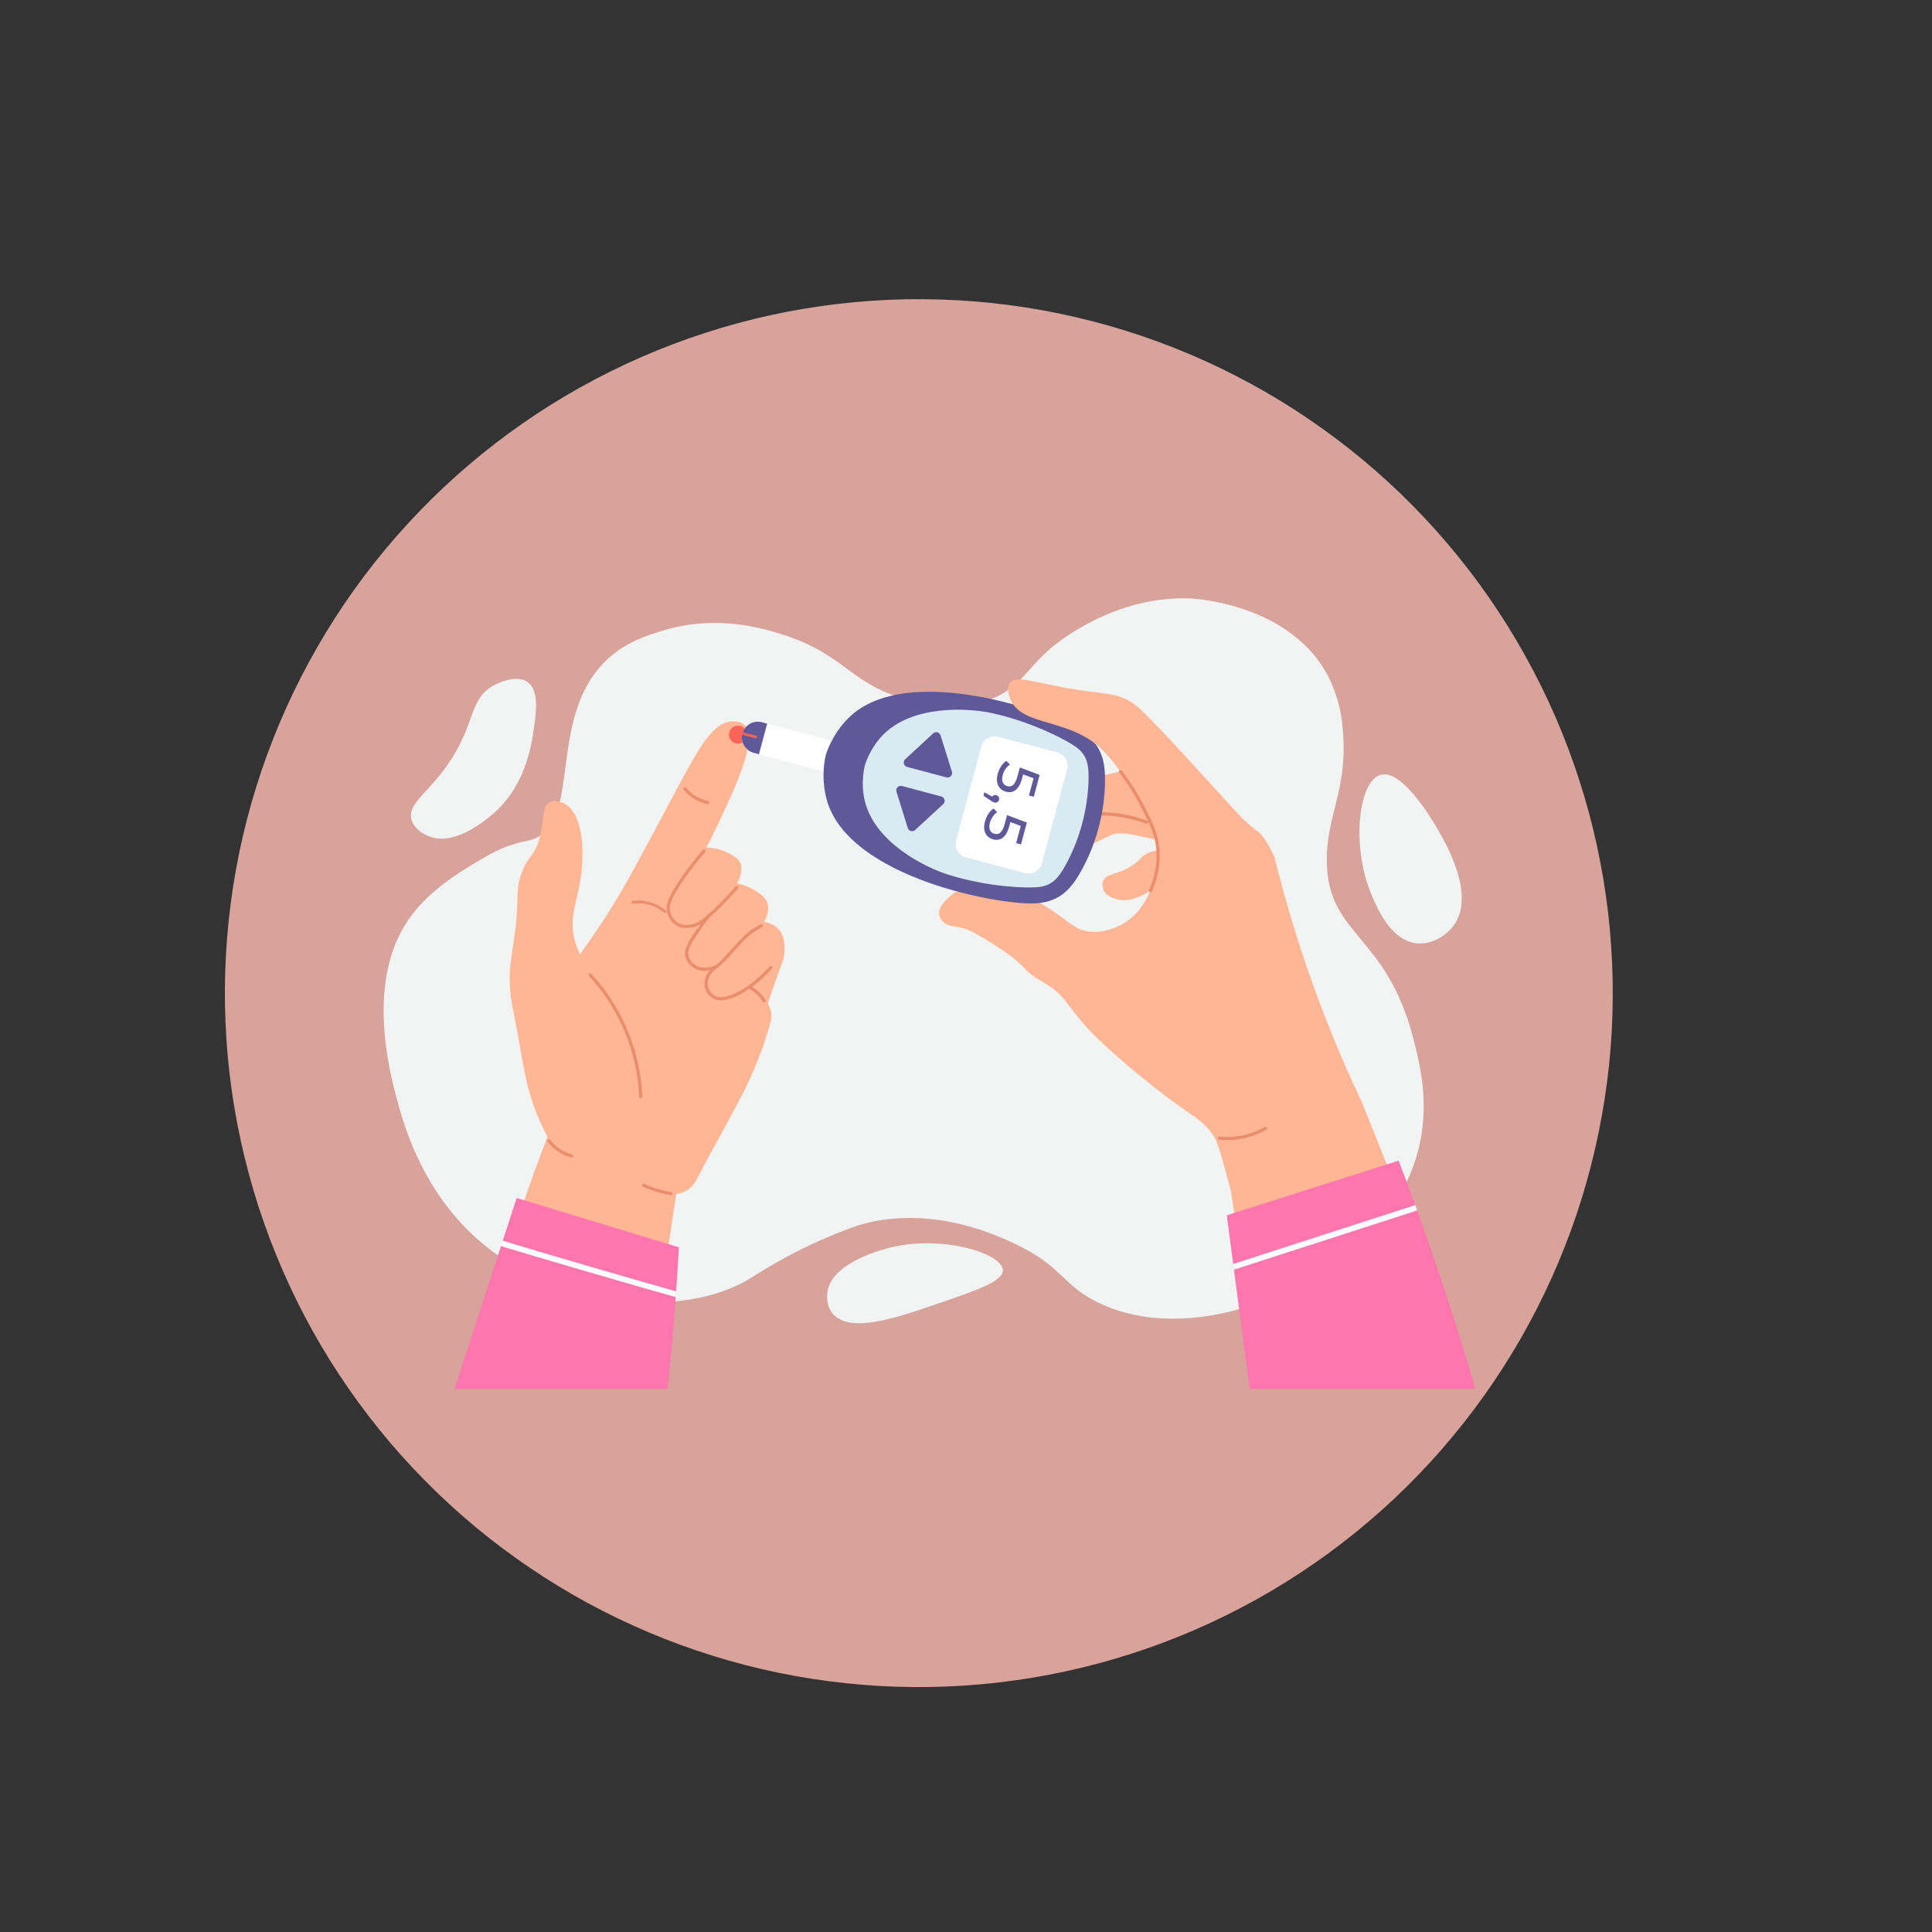 <svg xmlns="http://www.w3.org/2000/svg" xmlns:xlink="http://www.w3.org/1999/xlink" width="220" zoomAndPan="magnify" viewBox="0 0 165 165" height="220" preserveAspectRatio="xMidYMid meet" version="1.0"><rect x="0" y="0" width="165" height="165" fill="#333333" stroke="none"/><defs><clipPath id="d20fa1acfc"><path d="M 19 25 L 138 25 L 138 145 L 19 145 Z M 19 25 " clip-rule="nonzero"/></clipPath><clipPath id="c9777ba838"><path d="M -5.074 78.082 L 85.203 1.273 L 162.016 91.551 L 71.738 168.359 Z M -5.074 78.082 " clip-rule="nonzero"/></clipPath><clipPath id="0eae1f1f21"><path d="M -5.074 78.082 L 85.203 1.273 L 162.016 91.551 L 71.738 168.359 Z M -5.074 78.082 " clip-rule="nonzero"/></clipPath><clipPath id="88d1411552"><path d="M 123.609 46.41 C 124.867 47.891 126.051 49.426 127.156 51.02 C 128.262 52.617 129.289 54.262 130.234 55.957 C 131.18 57.652 132.039 59.387 132.816 61.168 C 133.59 62.949 134.273 64.762 134.871 66.609 C 135.469 68.457 135.973 70.328 136.383 72.223 C 136.797 74.121 137.113 76.035 137.34 77.961 C 137.562 79.891 137.691 81.824 137.727 83.766 C 137.762 85.707 137.703 87.645 137.547 89.578 C 137.391 91.512 137.141 93.434 136.793 95.344 C 136.449 97.254 136.012 99.145 135.48 101.012 C 134.953 102.879 134.332 104.715 133.621 106.52 C 132.91 108.328 132.109 110.094 131.227 111.82 C 130.344 113.551 129.375 115.23 128.324 116.863 C 127.277 118.496 126.148 120.074 124.945 121.594 C 123.738 123.117 122.465 124.578 121.117 125.973 C 119.77 127.371 118.355 128.699 116.875 129.957 C 115.398 131.215 113.863 132.395 112.266 133.504 C 110.672 134.609 109.027 135.637 107.332 136.582 C 105.637 137.527 103.898 138.387 102.121 139.16 C 100.34 139.934 98.527 140.621 96.68 141.215 C 94.832 141.812 92.961 142.316 91.062 142.73 C 89.168 143.141 87.254 143.461 85.328 143.684 C 83.398 143.91 81.465 144.039 79.523 144.074 C 77.582 144.109 75.645 144.047 73.711 143.891 C 71.777 143.734 69.852 143.484 67.941 143.141 C 66.031 142.797 64.145 142.359 62.277 141.828 C 60.41 141.297 58.574 140.676 56.766 139.965 C 54.961 139.254 53.195 138.457 51.465 137.574 C 49.738 136.688 48.059 135.723 46.426 134.672 C 44.793 133.621 43.215 132.496 41.691 131.289 C 40.172 130.086 38.711 128.809 37.316 127.461 C 35.918 126.113 34.59 124.699 33.332 123.223 C 32.074 121.742 30.895 120.207 29.785 118.613 C 28.68 117.02 27.652 115.375 26.707 113.68 C 25.762 111.984 24.902 110.246 24.129 108.465 C 23.355 106.688 22.668 104.871 22.07 103.023 C 21.477 101.18 20.973 99.305 20.559 97.41 C 20.145 95.512 19.828 93.602 19.602 91.672 C 19.379 89.746 19.25 87.809 19.215 85.867 C 19.18 83.93 19.242 81.992 19.398 80.055 C 19.555 78.121 19.805 76.199 20.148 74.289 C 20.492 72.379 20.93 70.488 21.461 68.621 C 21.992 66.754 22.613 64.918 23.324 63.113 C 24.035 61.305 24.832 59.539 25.715 57.812 C 26.602 56.082 27.566 54.402 28.617 52.77 C 29.668 51.137 30.793 49.559 31.996 48.039 C 33.203 46.516 34.48 45.059 35.828 43.66 C 37.176 42.262 38.586 40.938 40.066 39.68 C 41.543 38.422 43.082 37.238 44.676 36.133 C 46.27 35.023 47.914 34 49.609 33.055 C 51.305 32.109 53.043 31.25 54.824 30.473 C 56.602 29.699 58.414 29.016 60.262 28.418 C 62.109 27.82 63.98 27.316 65.879 26.902 C 67.777 26.492 69.688 26.172 71.617 25.949 C 73.543 25.723 75.477 25.594 77.418 25.559 C 79.359 25.527 81.297 25.586 83.23 25.742 C 85.168 25.898 87.09 26.148 89 26.492 C 90.91 26.84 92.797 27.277 94.664 27.805 C 96.531 28.336 98.371 28.957 100.176 29.668 C 101.98 30.379 103.75 31.176 105.477 32.062 C 107.203 32.945 108.883 33.914 110.516 34.961 C 112.148 36.012 113.727 37.141 115.25 38.344 C 116.773 39.547 118.23 40.824 119.629 42.172 C 121.023 43.52 122.352 44.934 123.609 46.41 Z M 123.609 46.41 " clip-rule="nonzero"/></clipPath><clipPath id="025cdff33b"><path d="M 38.742 102.301 L 58 102.301 L 58 118.629 L 38.742 118.629 Z M 38.742 102.301 " clip-rule="nonzero"/></clipPath><clipPath id="741431967b"><path d="M 104.73 99.086 L 126.012 99.086 L 126.012 118.629 L 104.73 118.629 Z M 104.73 99.086 " clip-rule="nonzero"/></clipPath></defs><g clip-path="url(#d20fa1acfc)"><g clip-path="url(#c9777ba838)"><g clip-path="url(#0eae1f1f21)"><g clip-path="url(#88d1411552)"><path fill="#d8a39b" d="M 87.965 -33 L -39.344 75.32 L 68.977 202.633 L 196.289 94.312 Z M 87.965 -33 " fill-opacity="1" fill-rule="nonzero"/></g></g></g></g><path fill="#f2f4f4" d="M 45.699 71.602 C 49.688 69.895 46.707 61.102 51.879 56.301 C 53.508 54.789 55.34 54.238 56.688 53.832 C 61.27 52.453 65.285 53.691 66.922 54.219 C 72.516 56.023 72.734 58.797 78.32 59.93 C 79.859 60.242 82.039 60.656 84.43 59.793 C 87.051 58.848 87.664 57.117 89.836 55.277 C 90.301 54.887 95.23 50.824 101.699 51.113 C 102.16 51.133 109.887 51.613 113.215 57.363 C 113.434 57.746 114.336 59.359 114.609 61.625 C 115.312 67.453 113.184 69.453 113.32 73.824 C 113.508 79.887 118.402 79.883 120.676 88.594 C 121.328 91.094 122.242 94.801 120.891 99.035 C 119.32 103.949 115.625 106.621 113.91 107.891 C 108.582 111.824 100.105 114.32 93.789 111.246 C 90.641 109.711 90.789 108.133 86.52 106.152 C 85.285 105.578 81.234 103.68 76.402 104.07 C 74.996 104.184 73.883 104.438 72.922 104.781 C 68.461 106.387 65.508 108.277 64.191 109.105 C 58.816 112.488 49.516 111.695 43.195 107.656 C 36.414 103.328 34.512 96.195 33.836 93.652 C 33.16 91.117 31.34 83.652 34.883 78.547 C 36.398 76.355 38.582 74.82 41.547 73.121 C 43.656 71.906 44.945 71.922 45.699 71.602 " fill-opacity="1" fill-rule="nonzero"/><path fill="#f2f4f4" d="M 36.598 71.41 C 38.645 72.254 41.047 70.359 41.781 69.781 C 44.859 67.34 45.375 63.734 45.598 62.184 C 45.789 60.828 46.059 58.949 45.051 58.246 C 44.027 57.535 42.293 58.461 42.188 58.52 C 40.078 59.68 40.621 61.637 38.508 64.895 C 36.676 67.719 34.746 68.59 35.145 70.008 C 35.402 70.91 36.414 71.332 36.598 71.41 " fill-opacity="1" fill-rule="nonzero"/><path fill="#f2f4f4" d="M 70.664 110.359 C 71 107.77 75.566 106.66 76.074 106.539 C 80.5 105.461 85.59 107.039 85.648 108.469 C 85.688 109.414 83.512 110.164 79.91 111.398 C 76.453 112.586 72.695 113.848 71.188 112.27 C 70.547 111.594 70.633 110.605 70.664 110.359 " fill-opacity="1" fill-rule="nonzero"/><path fill="#f2f4f4" d="M 117.91 66.172 C 119.82 65.645 122.523 70.367 122.84 70.918 C 123.582 72.215 126.016 76.469 124.156 79.031 C 123.484 79.953 122.25 80.672 121.031 80.566 C 118.758 80.371 117.531 77.387 117.09 76.312 C 115.398 72.203 116.023 66.695 117.91 66.172 " fill-opacity="1" fill-rule="nonzero"/><path fill="#feb695" d="M 65.242 78.746 C 65.324 78.613 65.816 77.805 65.5 77.031 C 65.316 76.59 64.957 76.355 64.52 76.078 C 63.914 75.688 63.332 75.52 62.945 75.441 C 63.039 75.293 63.156 75.066 63.23 74.773 C 63.281 74.578 63.379 74.207 63.281 73.859 C 63.141 73.336 62.629 73.074 62.176 72.84 C 61.832 72.664 61.203 72.402 60.324 72.383 C 60.562 71.93 60.914 71.246 61.309 70.402 C 62.855 67.129 64.793 63.023 63.559 61.898 C 63.234 61.605 62.789 61.605 62.578 61.609 C 60.906 61.625 59.734 63.762 57.66 67.648 C 54.688 73.219 53.559 75.402 51.957 77.93 C 50.969 79.492 50.094 80.723 49.523 81.496 C 49.414 81.266 49.262 80.914 49.133 80.469 C 48.445 78.094 49.512 76.82 49.703 74 C 49.75 73.293 50.004 69.641 48.23 68.652 C 48.082 68.574 47.461 68.25 46.969 68.496 C 46.258 68.852 46.504 70.062 46.055 71.652 C 45.637 73.133 45.137 73.039 44.57 74.488 C 44.043 75.832 44.316 76.258 44.062 78.973 C 44.051 79.105 43.605 82.277 43.602 82.289 C 43.355 84.062 43.797 86.164 43.797 86.164 C 44.797 90.996 44.754 93.039 46.465 96.52 C 46.586 96.766 46.691 96.969 46.754 97.09 C 45.977 99.094 45.227 101.156 44.516 103.273 C 44.414 103.582 44.312 103.887 44.211 104.195 C 48.465 105.18 52.719 106.168 56.969 107.152 C 57.23 105.426 57.492 103.699 57.754 101.969 C 58.039 101.93 58.48 101.824 58.879 101.508 C 59.242 101.223 59.414 100.887 59.473 100.77 C 60.809 98.191 62.27 95.684 63.586 93.098 C 63.586 93.098 64.988 90.348 65.781 87.391 C 65.852 87.125 65.93 86.707 65.809 86.238 C 65.746 86 65.652 85.816 65.578 85.691 C 66.016 84.363 66.383 83.348 66.637 82.668 C 66.852 82.09 67.043 81.602 67.012 80.918 C 66.996 80.539 66.965 79.754 66.355 79.215 C 65.949 78.852 65.477 78.77 65.242 78.746 " fill-opacity="1" fill-rule="nonzero"/><path fill="#f96458" d="M 63.773 62.551 C 63.879 62.961 63.629 63.379 63.215 63.484 C 62.805 63.59 62.383 63.34 62.277 62.93 C 62.172 62.52 62.422 62.102 62.836 61.996 C 63.246 61.895 63.668 62.141 63.773 62.551 " fill-opacity="1" fill-rule="nonzero"/><path fill="#e98e6d" d="M 54.734 93.789 C 54.66 93.793 54.594 93.734 54.59 93.66 C 54.461 91.09 53.781 88.68 52.57 86.492 C 51.945 85.367 51.184 84.309 50.297 83.352 C 50.25 83.297 50.25 83.211 50.309 83.16 C 50.363 83.113 50.445 83.113 50.496 83.172 C 51.395 84.145 52.172 85.215 52.805 86.359 C 54.039 88.586 54.73 91.035 54.863 93.648 C 54.867 93.723 54.809 93.785 54.734 93.789 " fill-opacity="1" fill-rule="nonzero"/><path fill="#e98e6d" d="M 48.832 98.859 C 48.82 98.859 48.809 98.855 48.793 98.855 C 48.391 98.75 48.012 98.578 47.668 98.352 C 47.32 98.121 47.016 97.836 46.766 97.508 C 46.719 97.445 46.73 97.363 46.789 97.316 C 46.848 97.273 46.934 97.285 46.98 97.344 C 47.215 97.648 47.496 97.914 47.816 98.125 C 48.137 98.34 48.488 98.496 48.863 98.594 C 48.934 98.613 48.977 98.688 48.957 98.758 C 48.941 98.816 48.891 98.855 48.832 98.859 " fill-opacity="1" fill-rule="nonzero"/><path fill="#e98e6d" d="M 57.309 102.074 C 57.301 102.074 57.289 102.074 57.281 102.074 C 57.02 102.027 56.754 101.973 56.496 101.906 C 55.957 101.77 55.422 101.582 54.906 101.348 C 54.84 101.316 54.809 101.238 54.84 101.172 C 54.871 101.102 54.949 101.07 55.02 101.102 C 55.52 101.328 56.039 101.512 56.562 101.645 C 56.816 101.711 57.07 101.766 57.324 101.809 C 57.398 101.82 57.449 101.891 57.438 101.965 C 57.426 102.027 57.371 102.074 57.309 102.074 " fill-opacity="1" fill-rule="nonzero"/><path fill="#e98e6d" d="M 56.785 77.961 C 56.758 77.965 56.73 77.953 56.707 77.938 C 56.461 77.73 56.191 77.559 55.898 77.434 C 55.184 77.117 54.496 77.113 54.047 77.172 C 53.977 77.184 53.926 77.137 53.918 77.074 C 53.91 77.012 53.953 76.953 54.016 76.945 C 54.496 76.887 55.227 76.883 55.992 77.223 C 56.305 77.359 56.594 77.539 56.855 77.762 C 56.902 77.801 56.91 77.875 56.867 77.922 C 56.848 77.949 56.816 77.961 56.785 77.961 " fill-opacity="1" fill-rule="nonzero"/><path fill="#e98e6d" d="M 60.449 68.676 C 60.438 68.68 60.426 68.676 60.414 68.676 C 60.055 68.598 59.707 68.465 59.387 68.285 C 59.008 68.07 58.672 67.793 58.391 67.461 C 58.34 67.406 58.348 67.32 58.406 67.273 C 58.461 67.223 58.547 67.23 58.598 67.289 C 58.859 67.598 59.168 67.852 59.52 68.051 C 59.816 68.219 60.137 68.34 60.473 68.41 C 60.547 68.426 60.594 68.5 60.578 68.57 C 60.562 68.633 60.512 68.676 60.449 68.676 " fill-opacity="1" fill-rule="nonzero"/><path fill="#feb695" d="M 62.926 75.789 C 62.418 76.367 61.973 76.836 61.637 77.184 C 60.188 78.668 59.602 79.012 59.012 79.094 C 58.844 79.117 58.438 79.168 57.996 78.98 C 57.875 78.93 57.605 78.812 57.398 78.539 C 57.16 78.223 57.137 77.879 57.125 77.742 C 57.055 76.742 58.012 75.363 59.043 74.008 C 59.352 73.605 59.785 73.043 60.324 72.383 C 61.191 73.52 62.059 74.656 62.926 75.789 " fill-opacity="1" fill-rule="nonzero"/><path fill="#e98e6d" d="M 65.926 82.531 C 65.867 82.48 65.785 82.488 65.734 82.543 C 65.219 83.117 64.648 83.637 64.043 84.082 C 63.41 84.551 62.887 84.832 62.293 85.02 C 61.668 85.219 61.395 85.176 61.223 85.117 C 60.887 84.996 60.594 84.699 60.484 84.363 C 60.285 83.77 60.629 83.047 61.297 82.648 C 61.316 82.637 61.328 82.621 61.34 82.605 C 61.57 82.449 61.953 82.078 63.004 80.898 C 63.594 80.238 63.875 79.965 64.258 79.688 C 64.516 79.5 64.797 79.328 65.086 79.18 C 65.152 79.145 65.18 79.066 65.145 79 C 65.113 78.934 65.031 78.906 64.965 78.941 C 64.66 79.094 64.367 79.273 64.098 79.473 C 63.699 79.762 63.406 80.043 62.801 80.719 C 61.375 82.32 61.215 82.387 61.043 82.457 C 60.445 82.707 59.883 82.707 59.457 82.465 C 59.309 82.379 58.949 82.137 58.824 81.707 C 58.648 81.105 59.043 80.508 59.949 79.211 C 60.16 78.914 60.379 78.621 60.605 78.344 C 60.918 78.074 61.285 77.73 61.73 77.277 C 62.18 76.824 62.617 76.352 63.027 75.879 C 63.074 75.82 63.07 75.734 63.012 75.688 C 62.957 75.641 62.871 75.645 62.824 75.703 C 62.414 76.172 61.984 76.641 61.539 77.086 C 61.168 77.465 60.855 77.758 60.59 77.996 C 60.555 78 60.52 78.016 60.496 78.047 C 60.465 78.082 60.438 78.121 60.41 78.156 C 59.652 78.801 59.309 78.914 58.988 78.961 C 58.781 78.992 58.344 79.059 57.934 78.824 C 57.41 78.527 57.246 77.918 57.223 77.801 C 57.168 77.574 57.012 76.879 59.152 74.09 C 59.492 73.645 59.852 73.199 60.219 72.77 C 60.266 72.711 60.262 72.625 60.203 72.578 C 60.145 72.531 60.059 72.535 60.012 72.594 C 59.641 73.027 59.281 73.477 58.938 73.926 C 56.719 76.816 56.891 77.574 56.957 77.859 C 57 78.055 57.191 78.715 57.797 79.059 C 58.121 79.242 58.453 79.273 58.703 79.262 C 58.84 79.258 58.953 79.238 59.031 79.227 C 59.27 79.191 59.516 79.109 59.824 78.926 C 59.793 78.969 59.758 79.012 59.73 79.055 C 58.836 80.328 58.348 81.031 58.562 81.781 C 58.715 82.305 59.145 82.598 59.32 82.699 C 59.598 82.855 59.914 82.926 60.262 82.914 C 60.379 82.91 60.5 82.891 60.621 82.867 C 60.219 83.332 60.055 83.926 60.227 84.449 C 60.363 84.867 60.711 85.219 61.133 85.367 C 61.242 85.406 61.387 85.441 61.602 85.434 C 61.793 85.426 62.043 85.383 62.375 85.277 C 62.93 85.102 63.426 84.848 63.992 84.449 C 64.227 84.582 64.441 84.738 64.637 84.922 C 64.832 85.109 65.008 85.32 65.152 85.547 C 65.18 85.59 65.227 85.609 65.273 85.609 C 65.297 85.605 65.316 85.602 65.34 85.586 C 65.402 85.547 65.422 85.465 65.379 85.402 C 65.223 85.156 65.035 84.93 64.82 84.727 C 64.641 84.559 64.441 84.41 64.227 84.281 C 64.84 83.824 65.414 83.301 65.934 82.723 C 65.984 82.664 65.98 82.582 65.926 82.531 " fill-opacity="1" fill-rule="nonzero"/><g clip-path="url(#025cdff33b)"><path fill="#ff76ae" d="M 57.98 106.523 C 57.918 107.762 57.594 112.539 57.516 113.43 C 57.371 115.191 57.203 116.926 57.012 118.629 L 38.812 118.629 C 40.137 114.559 43.727 103.527 44.125 102.312 C 48.742 103.715 53.359 105.117 57.98 106.523 " fill-opacity="1" fill-rule="nonzero"/></g><path fill="#ffffff" d="M 57.754 110.289 C 57.746 110.453 57.734 110.617 57.723 110.781 C 55.273 110.109 45.305 107.203 42.785 106.422 C 42.836 106.27 42.887 106.117 42.934 105.961 C 45.453 106.742 55.344 109.629 57.754 110.289 " fill-opacity="1" fill-rule="nonzero"/><path fill="#feb695" d="M 94.34 89.262 C 90.887 86.09 91.418 85.172 88.938 83.797 C 87.555 83.031 87.699 82.707 86.457 81.754 C 86.457 81.754 85.121 80.73 83.371 79.766 C 83.023 79.574 82.848 79.477 82.637 79.398 C 81.629 79.004 81.086 79.238 80.574 78.758 C 80.488 78.676 80.266 78.461 80.211 78.133 C 80.113 77.555 80.609 77.051 80.891 76.766 C 81.75 75.895 82.824 75.656 83.043 75.613 C 85.168 75.168 87.219 76.25 88.582 76.988 C 91.211 78.414 91.605 79.539 93.359 79.582 L 94.34 89.262 " fill-opacity="1" fill-rule="nonzero"/><path fill="#feb695" d="M 83.75 67.574 C 84.109 67.059 84.898 67.07 85.543 67.059 C 86.906 67.035 88.246 66.668 89.609 66.672 C 90.973 66.672 92.988 66.535 95.688 65.887 C 96.305 66.742 96.938 67.719 97.543 68.816 C 97.832 69.344 98.09 69.855 98.328 70.352 C 97.133 70.016 95.602 69.695 93.805 69.602 C 91.496 69.48 89.551 69.773 88.133 70.098 C 87.949 70.129 86.902 70.312 85.629 70.027 C 84.945 69.875 84.105 69.676 83.742 68.973 C 83.543 68.578 83.461 67.98 83.75 67.574 " fill-opacity="1" fill-rule="nonzero"/><path fill="#feb695" d="M 98.914 72.641 C 98.703 72.652 98.383 72.695 98.035 72.855 C 97.93 72.906 97.82 72.957 97.691 73.051 C 97.41 73.258 97.305 73.492 96.781 73.859 C 95.508 74.754 94.457 74.531 94.203 75.266 C 94.082 75.609 94.215 75.941 94.238 76 C 94.441 76.488 94.977 76.672 95.238 76.762 C 96.559 77.215 98.051 76.203 98.293 76.031 C 98.488 75.617 98.703 75.043 98.828 74.332 C 98.945 73.664 98.945 73.082 98.914 72.641 " fill-opacity="1" fill-rule="nonzero"/><path fill="#feb695" d="M 98.832 71.738 C 98.141 71.59 97.609 71.469 97.281 71.391 C 97.105 71.352 95.809 71.055 95.145 71.23 C 94.789 71.324 94.762 71.402 93.305 72.07 C 92.465 72.457 92.258 72.527 91.953 72.562 C 91.695 72.594 90.977 72.676 90.398 72.227 C 90.285 72.137 89.84 71.793 89.867 71.355 C 89.895 70.949 90.305 70.676 90.594 70.496 C 91.156 70.141 92.176 69.551 93.77 68.867 C 95.125 69.023 96.477 69.18 97.832 69.336 C 98.043 69.688 98.262 70.109 98.461 70.602 C 98.625 71.012 98.746 71.395 98.832 71.738 " fill-opacity="1" fill-rule="nonzero"/><path fill="#e98e6d" d="M 91.82 69.805 C 91.84 69.812 91.859 69.812 91.879 69.809 C 93.008 69.613 94.152 69.582 95.285 69.719 C 96.172 69.828 97.047 70.039 97.887 70.344 C 97.961 70.375 98.035 70.336 98.059 70.266 C 98.086 70.195 98.051 70.117 97.98 70.09 C 97.121 69.777 96.227 69.559 95.32 69.449 C 94.16 69.309 92.988 69.34 91.832 69.543 C 91.758 69.555 91.711 69.625 91.723 69.699 C 91.73 69.75 91.77 69.793 91.82 69.805 " fill-opacity="1" fill-rule="nonzero"/><path fill="#ffffff" d="M 63.406 62.637 C 63.602 61.914 64.344 61.488 65.07 61.68 L 72 63.52 C 71.766 64.391 71.531 65.262 71.301 66.133 L 64.367 64.293 C 63.645 64.098 63.215 63.359 63.406 62.637 " fill-opacity="1" fill-rule="nonzero"/><path fill="#5f5999" d="M 88.621 77.141 C 90.598 76.953 91.539 75.852 92.402 74.266 C 94.07 71.203 94.332 68.367 94.371 66.934 C 94.418 65.086 94.129 63.695 92.531 62.566 C 90.152 60.891 77.426 56.383 72.453 61.328 C 71 62.773 70.527 64.473 70.527 64.473 C 70.527 64.473 70.047 66.219 70.594 68.258 C 72.422 75.047 85.742 77.41 88.621 77.141 " fill-opacity="1" fill-rule="nonzero"/><path fill="#daeaf2" d="M 73.863 65.367 C 73.863 65.367 74.25 63.98 75.352 62.824 C 77.898 60.148 82.73 60.477 84.66 60.891 C 88.238 61.66 91.27 63.32 91.91 63.805 C 92.793 64.469 93.035 65.195 92.957 66.906 C 92.902 68.059 92.723 69.219 92.418 70.348 C 92.117 71.473 91.695 72.562 91.164 73.59 C 90.375 75.113 89.801 75.621 88.707 75.758 C 87.906 75.863 84.449 75.797 80.957 74.691 C 79.039 74.086 74.719 71.98 73.855 68.398 C 73.469 66.797 73.863 65.367 73.863 65.367 " fill-opacity="1" fill-rule="nonzero"/><path fill="#ffffff" d="M 81.66 71.789 L 83.812 63.754 C 83.98 63.129 84.625 62.758 85.254 62.926 L 90.301 64.266 C 90.926 64.434 91.301 65.074 91.133 65.695 L 88.977 73.734 C 88.809 74.359 88.164 74.73 87.539 74.562 L 82.492 73.223 C 81.863 73.055 81.492 72.414 81.66 71.789 " fill-opacity="1" fill-rule="nonzero"/><path fill="#5f5999" d="M 80.824 66.391 C 79.707 66.094 78.586 65.797 77.469 65.5 C 77.172 65.422 77.082 65.051 77.305 64.844 L 79.695 62.633 C 79.902 62.441 80.246 62.531 80.328 62.805 L 81.297 65.902 C 81.387 66.195 81.121 66.469 80.824 66.391 " fill-opacity="1" fill-rule="nonzero"/><path fill="#5f5999" d="M 80.387 68.02 C 79.27 67.723 78.152 67.426 77.031 67.129 C 76.738 67.051 76.469 67.324 76.562 67.613 L 77.527 70.715 C 77.613 70.988 77.953 71.078 78.16 70.883 L 80.551 68.676 C 80.777 68.469 80.684 68.098 80.387 68.02 " fill-opacity="1" fill-rule="nonzero"/><path fill="#5f5999" d="M 64.82 64.414 L 64.363 64.293 C 63.68 64.109 63.254 63.43 63.379 62.746 C 63.383 62.707 63.395 62.672 63.402 62.637 C 63.414 62.602 63.422 62.566 63.438 62.535 C 63.672 61.879 64.379 61.5 65.066 61.68 L 65.52 61.801 L 64.82 64.414 " fill-opacity="1" fill-rule="nonzero"/><path fill="#f96458" d="M 64.598 63.07 L 63.379 62.746 C 63.383 62.707 63.395 62.672 63.402 62.637 C 63.414 62.602 63.422 62.566 63.438 62.535 L 64.656 62.855 L 64.598 63.07 " fill-opacity="1" fill-rule="nonzero"/><path fill="#5f5999" d="M 85.91 67.613 C 85.336 67.461 84.984 66.934 85.211 66.086 C 85.336 65.617 85.613 65.195 85.941 64.977 L 86.258 65.297 C 85.988 65.461 85.742 65.793 85.637 66.195 C 85.5 66.695 85.656 67.039 86.02 67.137 C 86.395 67.238 86.691 67.062 86.895 66.297 L 87.098 65.543 L 88.789 66.18 L 88.289 68.047 L 87.875 67.938 L 88.27 66.469 L 87.383 66.137 L 87.281 66.504 C 87.016 67.492 86.5 67.77 85.91 67.613 " fill-opacity="1" fill-rule="nonzero"/><path fill="#5f5999" d="M 84.914 68.535 C 84.82 68.508 84.754 68.473 84.594 68.363 L 83.996 67.965 L 84.074 67.668 L 84.734 68.031 C 84.809 67.926 84.941 67.871 85.082 67.91 C 85.273 67.961 85.371 68.133 85.32 68.312 C 85.273 68.492 85.102 68.586 84.914 68.535 " fill-opacity="1" fill-rule="nonzero"/><path fill="#5f5999" d="M 84.82 71.684 C 84.242 71.531 83.891 71.004 84.121 70.156 C 84.246 69.688 84.52 69.266 84.848 69.051 L 85.164 69.367 C 84.898 69.531 84.652 69.863 84.543 70.266 C 84.41 70.766 84.566 71.113 84.926 71.207 C 85.301 71.309 85.598 71.133 85.805 70.367 L 86.004 69.613 L 87.699 70.25 L 87.195 72.121 L 86.781 72.008 L 87.176 70.539 L 86.289 70.207 L 86.191 70.574 C 85.926 71.562 85.406 71.844 84.82 71.684 " fill-opacity="1" fill-rule="nonzero"/><path fill="#feb695" d="M 120.172 103.832 C 119.852 102.988 117.258 96.469 116.277 94.059 C 113.219 87.609 110.691 80.656 108.852 73.215 C 108.219 71.809 107.75 71.246 107.422 71.008 C 107.371 70.969 107.121 70.789 106.797 70.52 C 106.797 70.52 106.48 70.25 106.176 69.957 C 105.398 69.203 101.305 64.586 98.961 62.152 C 97.762 60.91 97.152 60.281 96.574 59.941 C 95.051 59.047 94.348 59.379 90.621 58.668 C 88.008 58.172 86.727 57.699 86.254 58.32 C 85.934 58.75 86.184 59.434 86.25 59.617 C 87.199 62.195 91.516 61.172 94.422 64.316 C 94.836 64.766 95.68 65.797 96.508 67.07 C 97.023 67.863 97.406 68.555 97.668 69.062 C 98.102 69.719 99.094 71.469 98.906 73.727 C 98.812 74.855 98.438 75.676 98.254 76.074 C 97.922 76.781 97.375 77.965 96.074 78.785 C 95.781 78.969 94.723 79.617 93.359 79.582 C 93.023 80.129 91.625 82.547 92.32 85.574 C 92.754 87.457 93.797 88.695 94.34 89.262 C 98.293 92.895 101.746 95.191 101.746 95.191 C 102.875 95.906 103.453 96.684 103.773 97.223 C 104.051 97.703 104.613 99.805 105.113 101.668 C 105.355 103.203 105.594 104.738 105.832 106.277 C 110.613 105.461 115.391 104.648 120.172 103.832 " fill-opacity="1" fill-rule="nonzero"/><path fill="#e98e6d" d="M 98.215 76.207 C 98.281 76.223 98.348 76.191 98.375 76.129 C 98.895 74.973 99.113 73.797 99.031 72.633 C 98.934 71.199 98.398 70.16 97.656 68.727 C 97.125 67.703 96.5 66.719 95.793 65.805 C 95.75 65.746 95.664 65.734 95.605 65.777 C 95.543 65.824 95.531 65.91 95.578 65.969 C 96.273 66.871 96.891 67.84 97.41 68.852 C 98.141 70.258 98.664 71.273 98.762 72.652 C 98.84 73.77 98.625 74.902 98.129 76.02 C 98.098 76.09 98.129 76.168 98.195 76.199 C 98.203 76.203 98.211 76.203 98.215 76.207 " fill-opacity="1" fill-rule="nonzero"/><path fill="#e98e6d" d="M 104.109 97.344 C 104.117 97.344 104.125 97.348 104.133 97.348 C 104.504 97.383 104.875 97.387 105.242 97.359 C 106.258 97.289 107.238 96.992 108.164 96.477 C 108.23 96.438 108.254 96.355 108.215 96.289 C 108.18 96.227 108.098 96.203 108.031 96.238 C 107.141 96.734 106.195 97.02 105.223 97.09 C 104.871 97.113 104.512 97.109 104.156 97.078 C 104.082 97.07 104.016 97.125 104.008 97.199 C 104.004 97.266 104.047 97.324 104.109 97.344 " fill-opacity="1" fill-rule="nonzero"/><g clip-path="url(#741431967b)"><path fill="#ff76ae" d="M 126.012 118.629 L 106.719 118.629 C 106.07 113.684 105.422 108.734 104.773 103.789 C 109.664 102.234 114.559 100.68 119.449 99.125 C 121.836 105.363 124.039 111.863 126.012 118.629 " fill-opacity="1" fill-rule="nonzero"/></g><path fill="#ffffff" d="M 121.031 103.375 L 105.383 108.434 C 105.363 108.273 105.34 108.113 105.316 107.949 L 120.863 102.922 C 120.922 103.074 120.977 103.227 121.031 103.375 " fill-opacity="1" fill-rule="nonzero"/></svg>